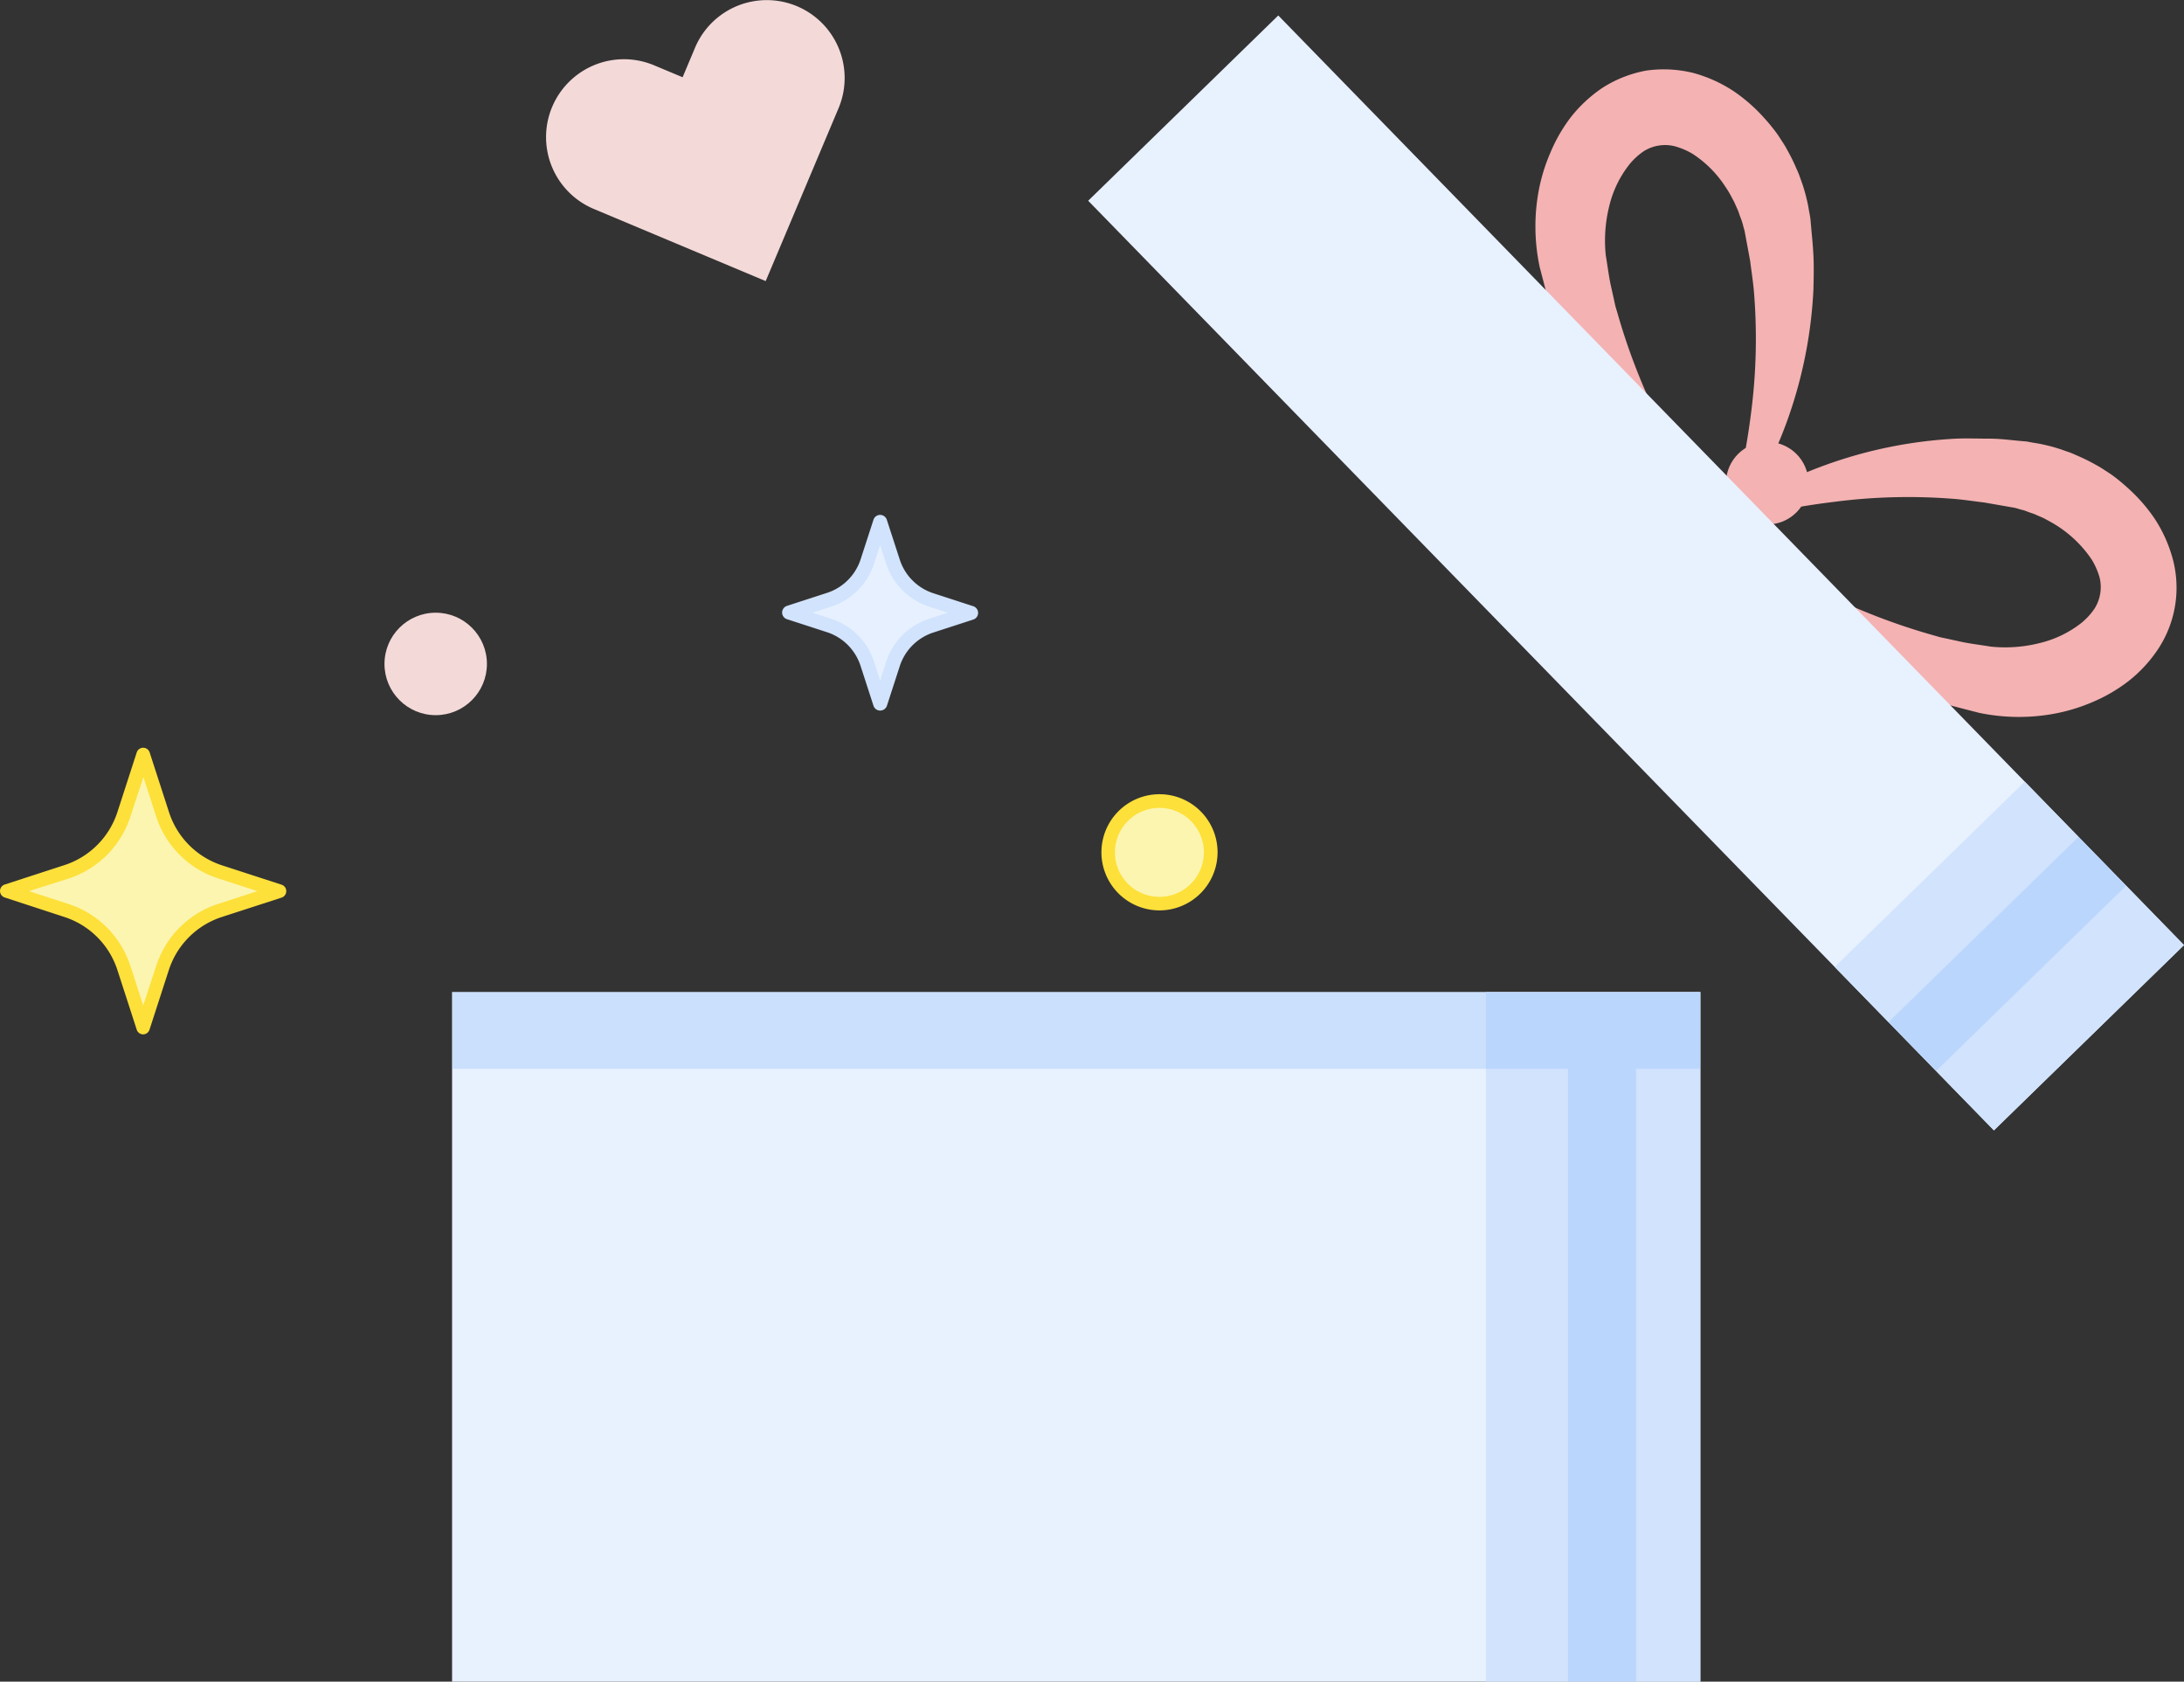   <svg xmlns="http://www.w3.org/2000/svg" viewBox="0 0 433.24 333.53">
   <rect x="0" y="0" width="433.24" height="333.53" fill="#333333" stroke="none"/>
   <g data-name="图层 2">
    <g data-name="图层 1">
     <path d="M28.41,149.69l3.84,11.85A17.66,17.66,0,0,0,43.61,172.9l11.85,3.84-11.85,3.84A17.67,17.67,0,0,0,32.25,192l-3.84,11.84L24.56,192A17.67,17.67,0,0,0,13.2,180.58L1.35,176.74,13.2,172.9a17.66,17.66,0,0,0,11.36-11.36Z" style="fill:#fcf5b0">
     </path>
     <path d="M28.41,205.15a1.35,1.35,0,0,1-1.29-.94l-3.84-11.85a16.37,16.37,0,0,0-10.5-10.49L.94,178a1.35,1.35,0,0,1,0-2.57l11.84-3.85a16.37,16.37,0,0,0,10.5-10.49l3.84-11.85a1.35,1.35,0,0,1,2.57,0l3.84,11.85A16.39,16.39,0,0,0,44,171.61l11.85,3.85a1.35,1.35,0,0,1,0,2.57L44,181.87a16.39,16.39,0,0,0-10.5,10.49l-3.84,11.85A1.35,1.35,0,0,1,28.41,205.15ZM5.74,176.74l7.88,2.56a19.09,19.09,0,0,1,12.23,12.23l2.56,7.88L31,191.53A19.07,19.07,0,0,1,43.19,179.3l7.88-2.56-7.88-2.55A19.11,19.11,0,0,1,31,162l-2.55-7.88L25.85,162a19.11,19.11,0,0,1-12.23,12.24Z" style="fill:#fde03a">
     </path>
     <path d="M151.89,55.75,117.77,41.43a15.44,15.44,0,1,1,12-28.47l5.64,2.36,2.46-5.85a15.44,15.44,0,0,1,28.47,12Z" style="fill:#f4d9d9">
     </path>
     <path d="M174.59,103.51l2.56,7.89a11.75,11.75,0,0,0,7.56,7.56l7.89,2.56-7.89,2.55a11.77,11.77,0,0,0-7.56,7.57l-2.56,7.88L172,131.64a11.8,11.8,0,0,0-7.57-7.57l-7.88-2.55,7.88-2.56A11.79,11.79,0,0,0,172,111.4Z" style="fill:#e7f0fe">
     </path>
     <path d="M174.59,140.93a1.39,1.39,0,0,1-1.33-1l-2.56-7.89a10.38,10.38,0,0,0-6.66-6.66l-7.89-2.56a1.39,1.39,0,0,1-1-1.33,1.41,1.41,0,0,1,1-1.34l7.89-2.56A10.38,10.38,0,0,0,170.7,111l2.56-7.88a1.39,1.39,0,0,1,1.33-1h0a1.41,1.41,0,0,1,1.34,1l2.56,7.88a10.38,10.38,0,0,0,6.66,6.66l7.88,2.56a1.41,1.41,0,0,1,1,1.34,1.39,1.39,0,0,1-1,1.33l-7.88,2.56a10.38,10.38,0,0,0-6.66,6.66L175.93,140A1.41,1.41,0,0,1,174.59,140.93Zm-13.45-19.41,3.77,1.22a13.21,13.21,0,0,1,8.46,8.46l1.22,3.77,1.22-3.77a13.23,13.23,0,0,1,8.47-8.46l3.76-1.22-3.76-1.22a13.24,13.24,0,0,1-8.47-8.47l-1.22-3.76-1.22,3.76a13.23,13.23,0,0,1-8.46,8.47Z" style="fill:#d1e3fd">
     </path>
     <circle cx="86.43" cy="131.68" r="10.16" style="fill:#f4d9d9">
     </circle>
     <circle cx="230.02" cy="169.04" r="10.16" style="fill:#fcf5b0">
     </circle>
     <path d="M230,180.56A11.52,11.52,0,1,1,241.53,169,11.54,11.54,0,0,1,230,180.56Zm0-20.33a8.82,8.82,0,1,0,8.81,8.81A8.83,8.83,0,0,0,230,160.23Z" style="fill:#fde03a">
     </path>
     <circle cx="350.57" cy="95.83" r="8.19" style="fill:#f4b2b2">
     </circle>
     <path d="M339.53,104.68a64,64,0,0,1,10.72-7.13,87.18,87.18,0,0,1,11.86-5.32A89.43,89.43,0,0,1,388,87c2.23-.09,4.48,0,6.73,0s4.5.34,6.76.52c.54,0,1.22.19,1.83.28s1.26.2,1.88.34a33.29,33.29,0,0,1,3.67,1l1.8.63c.59.23,1.17.5,1.75.75a36.44,36.44,0,0,1,3.42,1.72,18.57,18.57,0,0,1,1.65,1c.54.35,1.09.69,1.61,1.07a37.41,37.41,0,0,1,3,2.48,33,33,0,0,1,5.32,6.08,27.78,27.78,0,0,1,3.57,7.91,22.08,22.08,0,0,1-2.92,18,27.19,27.19,0,0,1-5.92,6.37,32,32,0,0,1-7,4.07,35.79,35.79,0,0,1-7.43,2.29,38.67,38.67,0,0,1-15.16-.14l-3.33-.86-1.66-.43a13.33,13.33,0,0,1-1.63-.5l-3.2-1.14-1.6-.57c-.52-.2-1-.44-1.55-.66a94.37,94.37,0,0,1-22.52-13.7,92.88,92.88,0,0,1-17.59-18.79c3.54,2.38,7.15,4.55,10.73,6.67s7.25,4.05,10.91,5.9A125.07,125.07,0,0,0,383.54,126c.47.13.94.28,1.41.4l1.42.3,2.84.62c1.88.39,3.78.6,5.65.92a27.93,27.93,0,0,0,9.83-.72,21.44,21.44,0,0,0,8.23-4,13.2,13.2,0,0,0,2.58-2.83,8,8,0,0,0,1-6.14,14.47,14.47,0,0,0-1.54-3.53,23.66,23.66,0,0,0-8.63-7.75c-.36-.19-.72-.41-1.09-.58l-1.14-.49a8.06,8.06,0,0,0-1.15-.45c-.39-.13-.78-.28-1.17-.43s-.79-.22-1.19-.34-.74-.24-1.25-.32l-5.72-1c-1.93-.22-3.86-.53-5.82-.7a113.77,113.77,0,0,0-23.93.57A140.26,140.26,0,0,0,339.53,104.68Z" style="fill:#f4b2b2">
     </path>
     <path d="M342.18,105.92a140.34,140.34,0,0,0,5.22-24.35,113.81,113.81,0,0,0,.51-23.94c-.18-2-.49-3.88-.72-5.81l-1.06-5.72c-.08-.51-.22-.83-.32-1.25s-.21-.8-.35-1.19-.29-.77-.43-1.16a8.18,8.18,0,0,0-.45-1.16l-.5-1.13c-.17-.38-.39-.73-.57-1.1A21.45,21.45,0,0,0,342.24,37a22,22,0,0,0-6.5-6.5A14.59,14.59,0,0,0,332.2,29a7.94,7.94,0,0,0-6.14,1,13.22,13.22,0,0,0-2.82,2.59,21.27,21.27,0,0,0-4,8.23,28.24,28.24,0,0,0-.7,9.84c.32,1.87.55,3.76.93,5.65l.63,2.83.31,1.42c.12.48.27.94.41,1.41a124.48,124.48,0,0,0,8.76,22.36q2.78,5.48,5.92,10.89c2.13,3.58,4.31,7.18,6.7,10.71a92.84,92.84,0,0,1-18.83-17.54,94.38,94.38,0,0,1-13.76-22.49c-.22-.52-.46-1-.66-1.55l-.58-1.59-1.15-3.2a15.34,15.34,0,0,1-.5-1.63l-.43-1.66-.87-3.33a38.86,38.86,0,0,1-.18-15.16,35.17,35.17,0,0,1,2.28-7.43,32,32,0,0,1,4-7,27.59,27.59,0,0,1,6.36-5.93A24.1,24.1,0,0,1,326.57,14a24.55,24.55,0,0,1,9.3.46A27.76,27.76,0,0,1,343.78,18a32.64,32.64,0,0,1,6.1,5.31,37.14,37.14,0,0,1,2.48,3c.39.53.73,1.07,1.08,1.61s.71,1.08,1,1.65A37.62,37.62,0,0,1,356.17,33c.25.59.53,1.16.75,1.76l.64,1.79a36.42,36.42,0,0,1,1,3.67c.14.62.23,1.25.35,1.88s.24,1.29.27,1.83c.19,2.26.44,4.51.55,6.75s.05,4.51,0,6.74a89.42,89.42,0,0,1-5.16,25.91,86.65,86.65,0,0,1-5.3,11.88A63.94,63.94,0,0,1,342.18,105.92Z" style="fill:#f4b2b2">
     </path>
     <rect x="195.83" y="87.3" width="257.44" height="52.65" transform="translate(179.42 -198.11) rotate(45.74)" style="fill:#e8f1fe">
     </rect>
     <rect x="375.97" y="163.28" width="45.25" height="52.65" transform="translate(256.2 -228.18) rotate(45.74)" style="fill:#d1e3fd">
     </rect>
     <g style="opacity:0.3">
      <rect x="371.86" y="182.43" width="52.65" height="13.52" transform="translate(-19.02 331.6) rotate(-44.26)" style="fill:#86b7fd">
      </rect>
     </g>
     <rect x="89.68" y="196.75" width="247.62" height="136.78" style="fill:#e8f1fe">
     </rect>
     <rect x="294.76" y="196.75" width="42.53" height="136.78" style="fill:#d1e3fd">
     </rect>
     <g style="opacity:0.3">
      <rect x="89.68" y="196.75" width="247.62" height="15.22" style="fill:#86b7fd">
      </rect>
     </g>
     <g style="opacity:0.3">
      <rect x="311.03" y="211.97" width="13.52" height="121.56" style="fill:#86b7fd">
      </rect>
     </g>
    </g>
   </g>
  </svg>
